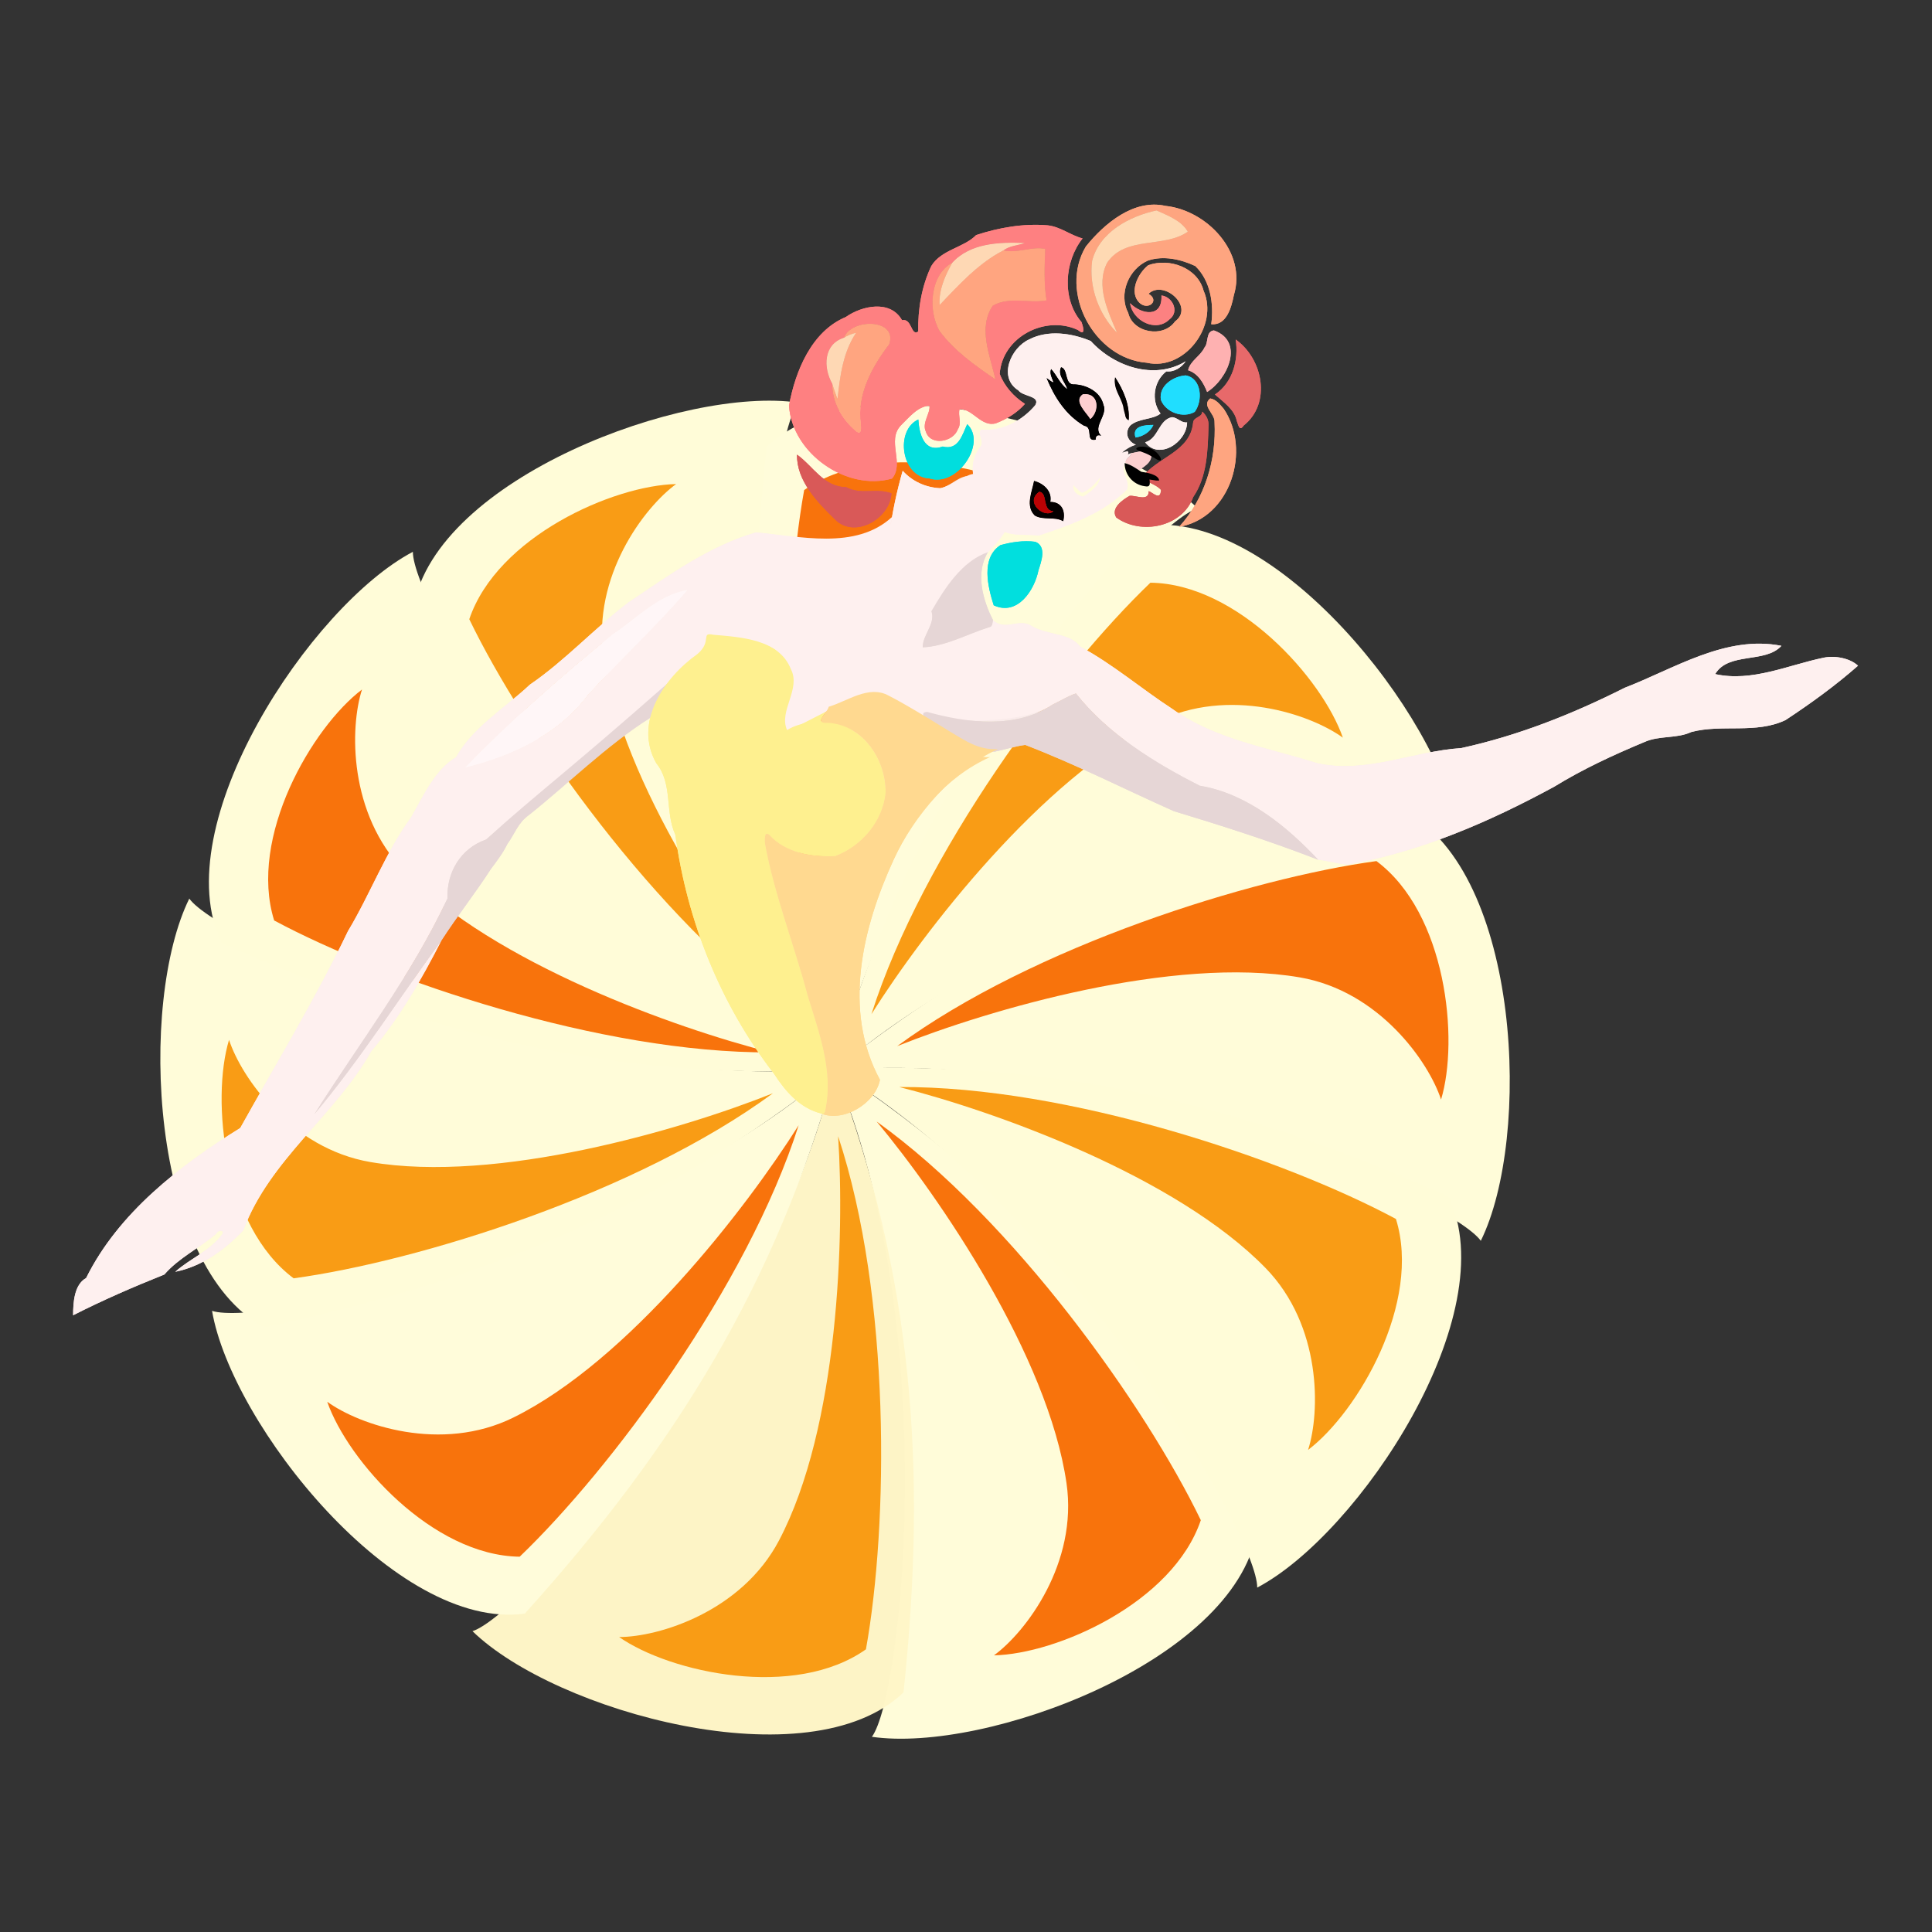 <?xml version="1.0" encoding="UTF-8" standalone="no"?>
<svg
   xmlns:dc="http://purl.org/dc/elements/1.1/"
   xmlns:cc="http://creativecommons.org/ns#"
   xmlns:rdf="http://www.w3.org/1999/02/22-rdf-syntax-ns#"
   xmlns:svg="http://www.w3.org/2000/svg"
   xmlns="http://www.w3.org/2000/svg"
   xmlns:sodipodi="http://sodipodi.sourceforge.net/DTD/sodipodi-0.dtd"
   xmlns:inkscape="http://www.inkscape.org/namespaces/inkscape"
   height="600"
   width="600"
   version="1.1"
   viewBox="0 0 480 480"
   id="svg2"
   inkscape:version="0.91 r13725"
   sodipodi:docname="Dancer104-remix.svg">
  <rect x="0" y="0" width="480" height="480" fill="#333333" stroke="none"/>
  <defs
     id="defs258">
    <inkscape:path-effect
       effect="skeletal"
       id="path-effect91928"
       is_visible="true"
       pattern="m -0.615,15.458 c 0,-2.76 2.24,-5 5,-5 2.76,0 5,2.24 5,5 0,2.76 -2.24,5 -5,5 -2.76,0 -5,-2.24 -5,-5 z"
       copytype="single_stretched"
       prop_scale="1"
       scale_y_rel="false"
       spacing="0"
       normal_offset="0"
       tang_offset="0"
       prop_units="false"
       vertical_pattern="false"
       fuse_tolerance="0" />
    <inkscape:path-effect
       effect="skeletal"
       id="path-effect91924"
       is_visible="true"
       pattern="M 0,5 C 0,2.24 2.24,0 5,0 7.76,0 10,2.24 10,5 10,7.76 7.76,10 5,10 2.24,10 0,7.76 0,5 Z"
       copytype="single_stretched"
       prop_scale="1"
       scale_y_rel="false"
       spacing="0"
       normal_offset="0"
       tang_offset="0"
       prop_units="false"
       vertical_pattern="false"
       fuse_tolerance="0" />
    <inkscape:path-effect
       effect="skeletal"
       id="path-effect91920"
       is_visible="true"
       pattern="M 0,5 C 0,2.24 2.24,0 5,0 7.76,0 10,2.24 10,5 10,7.76 7.76,10 5,10 2.24,10 0,7.76 0,5 Z"
       copytype="single_stretched"
       prop_scale="1"
       scale_y_rel="false"
       spacing="0"
       normal_offset="0"
       tang_offset="0"
       prop_units="false"
       vertical_pattern="false"
       fuse_tolerance="0" />
    <inkscape:path-effect
       effect="skeletal"
       id="path-effect91916"
       is_visible="true"
       pattern="M 0,5 C 0,2.24 2.24,0 5,0 7.76,0 10,2.24 10,5 10,7.76 7.76,10 5,10 2.24,10 0,7.76 0,5 Z"
       copytype="single_stretched"
       prop_scale="1"
       scale_y_rel="false"
       spacing="0"
       normal_offset="0"
       tang_offset="0"
       prop_units="false"
       vertical_pattern="false"
       fuse_tolerance="0" />
  </defs>
  <sodipodi:namedview
     pagecolor="#ffffff"
     bordercolor="#666666"
     borderopacity="1"
     objecttolerance="10"
     gridtolerance="10"
     guidetolerance="10"
     inkscape:pageopacity="0"
     inkscape:pageshadow="2"
     inkscape:window-width="1625"
     inkscape:window-height="766"
     id="namedview256"
     showgrid="false"
     showguides="false"
     units="px"
     inkscape:zoom="1.2125733"
     inkscape:cx="422.58023"
     inkscape:cy="303.13477"
     inkscape:window-x="299"
     inkscape:window-y="85"
     inkscape:window-maximized="0"
     inkscape:current-layer="g91789" />
  <g
     id="g91789"
     transform="matrix(0.55,0,0,0.55,204.142,-2178.891)">
    <g
       id="g92142"
       transform="matrix(0.294,0,0,0.294,-286.024,3464)">
      <g
         id="g92108">
        <g
           id="g91999"
           transform="translate(12.431,-37.292)">
          <g
             style="stroke-width:0;stroke-miterlimit:4;stroke-dasharray:none"
             id="g91687"
             transform="translate(-54.566,782.11)">
            <g
               style="stroke-width:0;stroke-miterlimit:4;stroke-dasharray:none"
               inkscape:transform-center-y="513.52053"
               inkscape:transform-center-x="-323.86792"
               transform="translate(173.35,1760.573)"
               id="g91607">
              <path
                 sodipodi:nodetypes="ccccc"
                 style="fill:#fffcd9;fill-opacity:1;stroke-width:0;stroke-miterlimit:4;stroke-dasharray:none"
                 inkscape:connector-curvature="0"
                 d="m 862.34,829.87 c 283.645,188.436 473.724,411.223 647.46,712.645 -35.688,197.231 -416.026,338.663 -590.967,313.223 C 965.191,1792.859 1024.673,1243.264 869.39,850.62 c -3.92,-6.23 -6.62,-13.37 -7.05,-20.75"
                 id="path238" />
              <path
                 sodipodi:nodetypes="cccsc"
                 style="fill:#f8730c;fill-opacity:1;stroke-width:0;stroke-miterlimit:4;stroke-dasharray:none"
                 inkscape:connector-curvature="0"
                 d="m 926.162,910.387 c 211.303,151.781 413.798,438.145 498.022,612.536 -42.97,126.952 -221.379,205.688 -317.807,207.661 49.433,-36.053 129.196,-142.166 111.469,-264.404 -28.326,-195.327 -194.309,-438.782 -291.684,-555.793 z"
                 id="path250" />
            </g>
            <g
               style="stroke-width:0;stroke-miterlimit:4;stroke-dasharray:none"
               id="g91633"
               transform="matrix(0.809,0.588,-0.588,0.809,826.326,1412.445)"
               inkscape:transform-center-x="217.55497"
               inkscape:transform-center-y="510.24307">
              <path
                 id="path91635"
                 d="m 862.34,829.87 c 283.645,188.436 473.724,411.223 647.46,712.645 -35.688,197.231 -416.026,338.663 -590.967,313.223 C 965.191,1792.859 1024.673,1243.264 869.39,850.62 c -3.92,-6.23 -6.62,-13.37 -7.05,-20.75"
                 inkscape:connector-curvature="0"
                 style="opacity:0.99;fill:#fff6c8;fill-opacity:1;stroke-width:0;stroke-miterlimit:4;stroke-dasharray:none"
                 sodipodi:nodetypes="ccccc" />
              <path
                 id="path91637"
                 d="m 926.162,910.387 c 211.303,151.781 413.798,438.145 498.022,612.536 -42.97,126.952 -221.379,205.688 -317.807,207.661 49.433,-36.053 129.196,-142.166 111.469,-264.404 -28.326,-195.327 -194.309,-438.782 -291.684,-555.793 z"
                 inkscape:connector-curvature="0"
                 style="fill:#f99c15;fill-opacity:1;stroke-width:0;stroke-miterlimit:4;stroke-dasharray:none"
                 sodipodi:nodetypes="cccsc" />
            </g>
            <g
               style="stroke-width:0;stroke-miterlimit:4;stroke-dasharray:none"
               inkscape:transform-center-y="418.65834"
               inkscape:transform-center-x="478.2081"
               transform="matrix(0.309,0.951,-0.951,0.309,1559.22,1514.614)"
               id="g91639">
              <path
                 sodipodi:nodetypes="ccccc"
                 style="fill:#fffcda;fill-opacity:1;stroke-width:0;stroke-miterlimit:4;stroke-dasharray:none"
                 inkscape:connector-curvature="0"
                 d="m 862.34,829.87 c 283.645,188.436 473.724,411.223 647.46,712.645 -35.688,197.231 -416.026,338.663 -590.967,313.223 C 965.191,1792.859 1024.673,1243.264 869.39,850.62 c -3.92,-6.23 -6.62,-13.37 -7.05,-20.75"
                 id="path91641" />
              <path
                 sodipodi:nodetypes="cccsc"
                 style="fill:#f8730c;fill-opacity:1;stroke-width:0;stroke-miterlimit:4;stroke-dasharray:none"
                 inkscape:connector-curvature="0"
                 d="m 926.162,910.387 c 211.303,151.781 413.798,438.145 498.022,612.536 -42.97,126.952 -221.379,205.688 -317.807,207.661 49.433,-36.053 129.196,-142.166 111.469,-264.404 -28.326,-195.327 -194.309,-438.782 -291.684,-555.793 z"
                 id="path91643" />
            </g>
            <g
               style="stroke-width:0;stroke-miterlimit:4;stroke-dasharray:none"
               id="g91645"
               transform="matrix(-0.309,0.951,-0.951,-0.309,2092.09,2028.054)"
               inkscape:transform-center-x="517.99987"
               inkscape:transform-center-y="66.541863">
              <path
                 id="path91647"
                 d="m 862.34,829.87 c 283.645,188.436 473.724,411.223 647.46,712.645 -35.688,197.231 -416.026,338.663 -590.967,313.223 C 965.191,1792.859 1024.673,1243.264 869.39,850.62 c -3.92,-6.23 -6.62,-13.37 -7.05,-20.75"
                 inkscape:connector-curvature="0"
                 style="fill:#fffcd9;fill-opacity:1;stroke-width:0;stroke-miterlimit:4;stroke-dasharray:none"
                 sodipodi:nodetypes="ccccc" />
              <path
                 id="path91649"
                 d="m 926.162,910.387 c 211.303,151.781 413.798,438.145 498.022,612.536 -42.97,126.952 -221.379,205.688 -317.807,207.661 49.433,-36.053 129.196,-142.166 111.469,-264.404 -28.326,-195.327 -194.309,-438.782 -291.684,-555.793 z"
                 inkscape:connector-curvature="0"
                 style="fill:#f99c15;fill-opacity:1;stroke-width:0;stroke-miterlimit:4;stroke-dasharray:none"
                 sodipodi:nodetypes="cccsc" />
            </g>
            <g
               style="stroke-width:0;stroke-miterlimit:4;stroke-dasharray:none"
               inkscape:transform-center-y="-396.63942"
               inkscape:transform-center-x="480.64858"
               transform="matrix(-0.809,0.588,-0.588,-0.809,2221.398,2756.649)"
               id="g91651">
              <path
                 sodipodi:nodetypes="ccccc"
                 style="fill:#fffcd8;fill-opacity:1;stroke-width:0;stroke-miterlimit:4;stroke-dasharray:none"
                 inkscape:connector-curvature="0"
                 d="m 862.34,829.87 c 283.645,188.436 473.724,411.223 647.46,712.645 -35.688,197.231 -416.026,338.663 -590.967,313.223 C 965.191,1792.859 1024.673,1243.264 869.39,850.62 c -3.92,-6.23 -6.62,-13.37 -7.05,-20.75"
                 id="path91653" />
              <path
                 sodipodi:nodetypes="cccsc"
                 style="fill:#f8730c;fill-opacity:1;stroke-width:0;stroke-miterlimit:4;stroke-dasharray:none"
                 inkscape:connector-curvature="0"
                 d="m 926.162,910.387 c 211.303,151.781 413.798,438.145 498.022,612.536 -42.97,126.952 -221.379,205.688 -317.807,207.661 49.433,-36.053 129.196,-142.166 111.469,-264.404 -28.326,-195.327 -194.309,-438.782 -291.684,-555.793 z"
                 id="path91655" />
            </g>
            <g
               style="stroke-width:0;stroke-miterlimit:4;stroke-dasharray:none"
               id="g91657"
               transform="matrix(-1,0,0,-1,1897.754,3422.1)"
               inkscape:transform-center-x="323.86804"
               inkscape:transform-center-y="-513.52055">
              <path
                 id="path91659"
                 d="m 862.34,829.87 c 283.645,188.436 473.724,411.223 647.46,712.645 -35.688,197.231 -416.026,338.663 -590.967,313.223 C 965.191,1792.859 1024.673,1243.264 869.39,850.62 c -3.92,-6.23 -6.62,-13.37 -7.05,-20.75"
                 inkscape:connector-curvature="0"
                 style="fill:#fffcd8;fill-opacity:1;stroke-width:0;stroke-miterlimit:4;stroke-dasharray:none"
                 sodipodi:nodetypes="ccccc" />
              <path
                 id="path91661"
                 d="m 926.162,910.387 c 211.303,151.781 413.798,438.145 498.022,612.536 -42.97,126.952 -221.379,205.688 -317.807,207.661 49.433,-36.053 129.196,-142.166 111.469,-264.404 -28.326,-195.327 -194.309,-438.782 -291.684,-555.793 z"
                 inkscape:connector-curvature="0"
                 style="fill:#f99c15;fill-opacity:1;stroke-width:0;stroke-miterlimit:4;stroke-dasharray:none"
                 sodipodi:nodetypes="cccsc" />
            </g>
            <g
               style="stroke-width:0;stroke-miterlimit:4;stroke-dasharray:none"
               inkscape:transform-center-y="-510.24319"
               inkscape:transform-center-x="-217.55488"
               transform="matrix(-0.809,-0.588,0.588,-0.809,1244.777,3770.228)"
               id="g91663">
              <path
                 sodipodi:nodetypes="ccccc"
                 style="fill:#fffcda;fill-opacity:1;stroke-width:0;stroke-miterlimit:4;stroke-dasharray:none"
                 inkscape:connector-curvature="0"
                 d="m 862.34,829.87 c 283.645,188.436 473.724,411.223 647.46,712.645 -35.688,197.231 -416.026,338.663 -590.967,313.223 C 965.191,1792.859 1024.673,1243.264 869.39,850.62 c -3.92,-6.23 -6.62,-13.37 -7.05,-20.75"
                 id="path91665" />
              <path
                 sodipodi:nodetypes="cccsc"
                 style="fill:#f8730c;fill-opacity:1;stroke-width:0;stroke-miterlimit:4;stroke-dasharray:none"
                 inkscape:connector-curvature="0"
                 d="m 926.162,910.387 c 211.303,151.781 413.798,438.145 498.022,612.536 -42.97,126.952 -221.379,205.688 -317.807,207.661 49.433,-36.053 129.196,-142.166 111.469,-264.404 -28.326,-195.327 -194.309,-438.782 -291.684,-555.793 z"
                 id="path91667" />
            </g>
            <g
               style="stroke-width:0;stroke-miterlimit:4;stroke-dasharray:none"
               id="g91669"
               transform="matrix(-0.309,-0.951,0.951,-0.309,511.884,3668.06)"
               inkscape:transform-center-x="-478.20814"
               inkscape:transform-center-y="-418.65846">
              <path
                 id="path91671"
                 d="m 862.34,829.87 c 283.645,188.436 473.724,411.223 647.46,712.645 -35.688,197.231 -416.026,338.663 -590.967,313.223 C 965.191,1792.859 1024.673,1243.264 869.39,850.62 c -3.92,-6.23 -6.62,-13.37 -7.05,-20.75"
                 inkscape:connector-curvature="0"
                 style="fill:#fffcd9;fill-opacity:1;stroke-width:0;stroke-miterlimit:4;stroke-dasharray:none"
                 sodipodi:nodetypes="ccccc" />
              <path
                 id="path91673"
                 d="m 926.162,910.387 c 211.303,151.781 413.798,438.145 498.022,612.536 -42.97,126.952 -221.379,205.688 -317.807,207.661 49.433,-36.053 129.196,-142.166 111.469,-264.404 -28.326,-195.327 -194.309,-438.782 -291.684,-555.793 z"
                 inkscape:connector-curvature="0"
                 style="fill:#f99c15;fill-opacity:1;stroke-width:0;stroke-miterlimit:4;stroke-dasharray:none"
                 sodipodi:nodetypes="cccsc" />
            </g>
            <g
               style="stroke-width:0;stroke-miterlimit:4;stroke-dasharray:none"
               inkscape:transform-center-y="-66.541883"
               inkscape:transform-center-x="-517.99993"
               transform="matrix(0.309,-0.951,0.951,0.309,-20.986,3154.619)"
               id="g91675">
              <path
                 sodipodi:nodetypes="ccccc"
                 style="fill:#fffcd9;fill-opacity:1;stroke-width:0;stroke-miterlimit:4;stroke-dasharray:none"
                 inkscape:connector-curvature="0"
                 d="m 862.34,829.87 c 283.645,188.436 473.724,411.223 647.46,712.645 -35.688,197.231 -416.026,338.663 -590.967,313.223 C 965.191,1792.859 1024.673,1243.264 869.39,850.62 c -3.92,-6.23 -6.62,-13.37 -7.05,-20.75"
                 id="path91677" />
              <path
                 sodipodi:nodetypes="cccsc"
                 style="fill:#f8730c;fill-opacity:1;stroke-width:0;stroke-miterlimit:4;stroke-dasharray:none"
                 inkscape:connector-curvature="0"
                 d="m 926.162,910.387 c 211.303,151.781 413.798,438.145 498.022,612.536 -42.97,126.952 -221.379,205.688 -317.807,207.661 49.433,-36.053 129.196,-142.166 111.469,-264.404 -28.326,-195.327 -194.309,-438.782 -291.684,-555.793 z"
                 id="path91679" />
            </g>
            <g
               style="stroke-width:0;stroke-miterlimit:4;stroke-dasharray:none"
               id="g91681"
               transform="matrix(0.809,-0.588,0.588,0.809,-150.295,2426.024)"
               inkscape:transform-center-x="-480.64862"
               inkscape:transform-center-y="396.6394">
              <path
                 id="path91683"
                 d="m 862.34,829.87 c 283.645,188.436 473.724,411.223 647.46,712.645 -35.688,197.231 -416.026,338.663 -590.967,313.223 C 965.191,1792.859 1024.673,1243.264 869.39,850.62 c -3.92,-6.23 -6.62,-13.37 -7.05,-20.75"
                 inkscape:connector-curvature="0"
                 style="fill:#fffcd8;fill-opacity:1;stroke-width:0;stroke-miterlimit:4;stroke-dasharray:none"
                 sodipodi:nodetypes="ccccc" />
              <path
                 id="path91685"
                 d="m 926.162,910.387 c 211.303,151.781 413.798,438.145 498.022,612.536 -42.97,126.952 -221.379,205.688 -317.807,207.661 49.433,-36.053 129.196,-142.166 111.469,-264.404 -28.326,-195.327 -194.309,-438.782 -291.684,-555.793 z"
                 inkscape:connector-curvature="0"
                 style="fill:#f99c15;fill-opacity:1;stroke-width:0;stroke-miterlimit:4;stroke-dasharray:none"
                 sodipodi:nodetypes="cccsc" />
            </g>
          </g>
        </g>
      </g>
      <g
         transform="translate(-12.541,37.03)"
         id="g92032">
        <g
           id="g91930"
           transform="translate(18.162,-62.518)">
          <g
             style="stroke-width:0;stroke-miterlimit:4;stroke-dasharray:none"
             id="g91719"
             transform="matrix(1.74,0.568,-0.568,1.74,42.979,1444.029)">
            <path
               id="path10"
               d="m 854.49,60.37 c 34.21,-7.32 77.1,15.83 77.81,53.4 1.16,10.05 2.35,26.18 -10.47,29.12 -3.03,-16.85 -11.97,-34.6 -27.91,-42.3 -13.27,-1.63 -28.27,-0.24 -39.24,8.03 -13.08,11.69 -14.99,34.28 -2.09,46.77 8.88,14.88 34.63,11.2 39.63,-5.33 12.06,-16.66 -20.07,-30.67 -28.36,-15.13 10.78,2.27 4.51,13.32 -4.31,9.8 -12.05,-5.32 -9.6,-23.21 -3.36,-32.54 14.79,-11.55 39.94,-10.94 50.75,5.87 21.39,23.82 5.84,69.37 -26.55,72.34 -43.01,10.47 -88.81,-33.43 -78.86,-76.86 8.79,-23.28 25.9,-50.66 52.96,-53.17 m -5.92,6 c -20.01,11.59 -39.95,32.24 -38.23,57.04 4.02,21.47 19.26,40.91 38.41,50.73 -12.83,-14.63 -29.58,-32.17 -26.02,-53.43 7.71,-26.27 41.6,-26.14 56.22,-45.56 -8.05,-7.26 -20.18,-7.56 -30.38,-8.78 z"
               inkscape:connector-curvature="0"
               style="fill:#fea580;stroke-width:0;stroke-miterlimit:4;stroke-dasharray:none" />
            <path
               id="path12"
               d="m 848.57,66.37 c 10.2,1.22 22.33,1.52 30.38,8.78 -14.62,19.42 -48.51,19.29 -56.22,45.56 -3.56,21.26 13.19,38.8 26.02,53.43 -19.15,-9.82 -34.39,-29.26 -38.41,-50.73 -1.72,-24.8 18.22,-45.45 38.23,-57.04 z"
               inkscape:connector-curvature="0"
               style="fill:#fed9b3;stroke-width:0;stroke-miterlimit:4;stroke-dasharray:none" />
            <path
               id="path16"
               d="m 765.72,106.54 c 10.43,-2.14 20.64,2 31.09,1.39 -8.6,23.26 -0.86,53.83 20.97,67.06 1.82,2.33 7.82,10.63 -0.81,7.23 -29.9,-3.75 -58.63,25.19 -51.01,55.39 6.94,8.62 17.17,14.58 27.97,17.38 -3.91,9.09 -10.55,16.88 -18.17,23.07 -10.55,7.03 -22.07,-5.64 -32.65,-1.95 0.26,5.79 5.59,10.53 3.86,16.71 -0.35,11.32 -17.38,20.59 -24.91,10.08 -5.64,-5.85 -0.98,-16.01 -3.89,-21.63 -9.27,3.65 -13.27,14.9 -17.71,23.29 -7.5,15.89 13.05,29.21 6.85,44.63 -33,22.18 -86.38,5.85 -101.22,-31.36 -3.97,-29.4 -1.29,-65.27 22.24,-85.5 9.99,-13.35 31.03,-25.57 45.71,-12.11 7.53,-4.41 11.26,10.87 15.88,4.79 -6.19,-17.75 -9.03,-36.91 -6.65,-55.61 3.62,-15.76 21.39,-23.26 27.74,-36.46 16.39,-11.96 34.85,-21.79 54.71,-26.4 m -29.03,31.53 c 3.79,-5.32 10.01,-7.67 15.09,-11.31 -20.32,5.72 -43.21,13.91 -52.61,34.58 -14.33,14.79 -7.59,44 7.74,57.77 17.03,12.01 37.17,18.18 56.95,23.95 -10.22,-17.5 -27.45,-36.21 -21.23,-58.06 10.73,-11.96 28.28,-11.06 41.51,-18.27 -6.61,-12.8 -10.56,-26.95 -14.38,-40.7 -11.84,1.38 -21.21,11.2 -33.07,12.04 M 632.34,249.33 c -14.73,10.54 -8.93,29.12 2.61,39.72 4.44,14.62 16.89,25.86 30.76,31.48 6.62,2.95 3.62,-4.06 2.5,-6.69 -10.92,-22.35 -6.12,-48.5 1.82,-71.03 0.37,-22.94 -37.13,-11.06 -37.69,6.52 z"
               inkscape:connector-curvature="0"
               style="fill:#fe8081;stroke-width:0;stroke-miterlimit:4;stroke-dasharray:none" />
            <path
               id="path22"
               d="m 736.69,138.07 c 11.86,-0.84 21.23,-10.66 33.07,-12.04 3.82,13.75 7.77,27.9 14.38,40.7 -13.23,7.21 -30.78,6.31 -41.51,18.27 -6.22,21.85 11.01,40.56 21.23,58.06 -19.78,-5.77 -39.92,-11.94 -56.95,-23.95 -15.33,-13.77 -22.07,-42.98 -7.74,-57.77 -2.29,12.07 -3.73,25.13 0.89,36.85 10.1,-21.07 20.05,-43.38 36.63,-60.12 z"
               inkscape:connector-curvature="0"
               style="fill:#ffa580;stroke-width:0;stroke-miterlimit:4;stroke-dasharray:none" />
            <path
               id="path24"
               d="m 699.17,161.34 c 9.4,-20.67 32.29,-28.86 52.61,-34.58 -5.08,3.64 -11.3,5.99 -15.09,11.31 -16.58,16.74 -26.53,39.05 -36.63,60.12 -4.62,-11.72 -3.18,-24.78 -0.89,-36.85 z"
               inkscape:connector-curvature="0"
               style="fill:#fed8b4;stroke-width:0;stroke-miterlimit:4;stroke-dasharray:none" />
            <path
               id="path26"
               d="m 874.6,132.92 c 9.18,-1.89 18.86,8.18 12.65,16.92 -7.31,14.4 -29.18,10.78 -35.65,-2.58 12.45,6.26 29.78,3.15 23,-14.34 z"
               inkscape:connector-curvature="0"
               style="fill:#fc8181;stroke-width:0;stroke-miterlimit:4;stroke-dasharray:none" />
            <path
               id="path30"
               d="m 925.59,147.13 c 27.49,0.76 23.63,35.38 10.6,50.89 -5.26,-6.33 -12.03,-12.49 -20.83,-12.38 -0.82,-8.09 6.18,-14.49 7.14,-22.35 2.24,-5.21 -3.43,-13.15 3.09,-16.16 z"
               inkscape:connector-curvature="0"
               style="fill:#feb1b1;stroke-width:0;stroke-miterlimit:4;stroke-dasharray:none" />
            <path
               id="path32"
               d="m 945.32,148.7 c 26.77,8.25 45.43,41.47 28.74,66.64 -1.76,6.63 -4.87,-0.06 -6.58,-1.85 -5.12,-8.88 -15.67,-11.61 -24.38,-15.49 11.13,-14.1 10.01,-33.88 2.22,-49.3 z"
               inkscape:connector-curvature="0"
               style="fill:#e7696a;stroke-width:0;stroke-miterlimit:4;stroke-dasharray:none" />
            <path
               id="path34"
               d="m 830.05,187.67 c 25.23,14.37 61,14.91 81.08,-8.54 -1.95,6.24 -6.3,11.62 -12.84,13.06 -7.56,11.16 -4.8,27.31 6.33,35.18 -4.5,7.04 -16.49,9.43 -21.09,17.55 -2.87,7.39 2.38,13.36 9.53,13.74 -16.8,11.83 -22.3,32.88 -30.95,50.47 -2.47,-9.1 -22.19,-5.83 -16.46,-16.45 4.06,-7.72 -10.78,0.44 -6.24,5.71 0.49,8.89 12.62,3.28 14.78,10.42 1.44,4.19 6.19,5.38 10.2,4.97 12.77,-13.15 12.11,-35.79 26.69,-46.9 2.79,0.6 -3.07,5.77 -1.59,8.88 -2.93,8.87 8.59,12.85 8.14,20.84 -12.82,25.46 -36.14,43.4 -58.39,59.82 -12.75,2.34 -29.02,12.3 -39.74,0.04 -15.62,-14.22 -38.67,-31.95 -29.93,-55.9 2.02,-5.08 -6.44,-9.4 -3.74,-13.78 17.03,-3.56 30.23,-17.68 36.63,-33.33 2.17,-9.09 -12.08,-3.68 -17.31,-7.56 -19.76,-4.93 -17.12,-32.05 -4.69,-43.42 12.56,-12.8 32.34,-16.19 49.59,-14.8 m 28.87,22.53 c 1.54,10.15 12,15.19 16.82,23.06 -1.56,4.38 0.59,7.37 5.22,7.75 -3.01,-12.63 -12.19,-22.86 -22.04,-30.81 m -45.73,6.12 c -0.88,7.46 7.12,10.55 10.67,15.89 -7.14,-2.15 -11.99,-8.49 -18.12,-11.83 -0.71,7.23 12.83,13.15 -1.32,8.31 11.28,13.21 24.78,24.46 42.38,28.34 8.12,-1.46 4.86,12.58 12.84,8.11 -0.97,-3.21 0.13,-4.62 3.47,-4.63 -9.69,-4.38 0.08,-18.22 -6.26,-25.18 -5.56,-9.51 -18.4,-11.61 -28.25,-8.9 -8.32,3.7 -8.86,-10.67 -15.41,-10.11 m 8.06,97.73 c 1.25,9.34 -0.54,22.42 9.59,27.46 8.25,1.81 15.89,-4.66 24.19,-2.84 -0.63,-8.95 -6.27,-15.04 -15.34,-12.1 -1.05,-9.04 -10.14,-13.03 -18.44,-12.52 z"
               inkscape:connector-curvature="0"
               style="fill:#fef0ef;stroke-width:0;stroke-miterlimit:4;stroke-dasharray:none" />
            <path
               id="path36"
               d="m 914.77,190.37 c 13.65,-1.9 20.42,15.79 16.71,26.75 -7.52,8.48 -23.09,7.96 -30.14,-0.78 -5.5,-10.8 3.8,-22.04 13.43,-25.97 z"
               inkscape:connector-curvature="0"
               style="fill:#20deff;stroke-width:0;stroke-miterlimit:4;stroke-dasharray:none" />
            <path
               id="path42"
               d="m 940.34,202.37 c 5.07,-0.78 9.41,2.36 13.51,4.78 32.8,25.57 34.1,85.18 -4.87,105.79 13.16,-29.29 12.38,-63.16 0.98,-92.82 -1.81,-6.99 -15.01,-9.57 -9.62,-17.75 z"
               inkscape:connector-curvature="0"
               style="fill:#fea580;stroke-width:0;stroke-miterlimit:4;stroke-dasharray:none" />
            <path
               id="path44"
               d="m 858.92,210.2 c 9.85,7.95 19.03,18.18 22.04,30.81 -4.63,-0.38 -6.78,-3.37 -5.22,-7.75 -4.82,-7.87 -15.28,-12.91 -16.82,-23.06 z"
               inkscape:connector-curvature="0"
               style="fill:#040100;stroke-width:0;stroke-miterlimit:4;stroke-dasharray:none" />
            <path
               id="path46"
               d="m 937.42,214.98 c 4.33,1.76 7.66,5.3 8.76,9.85 5.66,19.52 12.18,40.44 6.27,60.7 -0.81,26.78 -31.74,44.19 -56.11,36.3 -7.02,-5.99 0.48,-15.69 5.01,-20.71 4.8,-2.32 16.98,-0.05 14.06,-8.78 4.06,0.19 11.9,4.87 9.52,-4.1 -4.77,-3.05 -12.5,-2.42 -18.5,-4.55 6.1,-20.29 32,-33.08 26.58,-57.48 -1.2,-5.02 5.91,-6.36 4.41,-11.23 z"
               inkscape:connector-curvature="0"
               style="fill:#d95958;stroke-width:0;stroke-miterlimit:4;stroke-dasharray:none" />
            <path
               id="path48"
               d="m 813.19,216.32 c 6.55,-0.56 7.09,13.81 15.41,10.11 9.85,-2.71 22.69,-0.61 28.25,8.9 6.34,6.96 -3.43,20.8 6.26,25.18 -3.34,0.01 -4.44,1.42 -3.47,4.63 -7.98,4.47 -4.72,-9.57 -12.84,-8.11 -17.6,-3.88 -31.1,-15.13 -42.38,-28.34 14.15,4.84 0.61,-1.08 1.32,-8.31 6.13,3.34 10.98,9.68 18.12,11.83 -3.55,-5.34 -11.55,-8.43 -10.67,-15.89 m 24.36,15.96 c -5.89,7.88 7.43,13.44 12.51,17.75 5.44,-8.66 0.14,-23.73 -12.51,-17.75 z"
               inkscape:connector-curvature="0"
               style="fill:#010101;stroke-width:0;stroke-miterlimit:4;stroke-dasharray:none" />
            <path
               id="path50"
               d="m 914.89,227.21 c 4.49,-1.01 8.9,2.43 13.25,0.28 4.93,15.97 -12.48,37.78 -28.3,26.83 9.79,-6.29 4.76,-21.64 15.05,-27.11 z"
               inkscape:connector-curvature="0"
               style="fill:#fdf0ef;stroke-width:0;stroke-miterlimit:4;stroke-dasharray:none" />
            <path
               id="path52"
               d="m 632.34,249.33 c 0.56,-17.58 38.06,-29.46 37.69,-6.52 -7.94,22.53 -12.74,48.68 -1.82,71.03 1.12,2.63 4.12,9.64 -2.5,6.69 -13.87,-5.62 -26.32,-16.86 -30.76,-31.48 2.47,3.74 5.39,7.13 8.07,10.73 -3.99,-18.65 -7.78,-38.79 -2.44,-57.41 -3.17,1.78 -5.94,4.17 -8.24,6.96 z"
               inkscape:connector-curvature="0"
               style="fill:#ffa580;stroke-width:0;stroke-miterlimit:4;stroke-dasharray:none" />
            <path
               id="path54"
               d="m 837.55,232.28 c 12.65,-5.98 17.95,9.09 12.51,17.75 -5.08,-4.31 -18.4,-9.87 -12.51,-17.75 z"
               inkscape:connector-curvature="0"
               style="fill:#fdcfd0;stroke-width:0;stroke-miterlimit:4;stroke-dasharray:none" />
            <path
               id="path56"
               d="m 901.91,238.32 c -0.64,6.44 -5.29,11.9 -10.98,14.68 -6.19,-8.32 4.38,-12.56 10.98,-14.68 z"
               inkscape:connector-curvature="0"
               style="fill:#25dcfa;stroke-width:0;stroke-miterlimit:4;stroke-dasharray:none" />
            <path
               id="path58"
               d="m 632.34,249.33 c 2.3,-2.79 5.07,-5.18 8.24,-6.96 -5.34,18.62 -1.55,38.76 2.44,57.41 -2.68,-3.6 -5.6,-6.99 -8.07,-10.73 -11.54,-10.6 -17.34,-29.18 -2.61,-39.72 z"
               inkscape:connector-curvature="0"
               style="fill:#fed8b4;stroke-width:0;stroke-miterlimit:4;stroke-dasharray:none" />
            <path
               id="path60"
               d="m 1497.4,249.46 c 8.6,-4.92 21.3,-6.43 29.5,-2.56 -12.9,21.82 -27.9,42.46 -43.7,62.29 -20,18.96 -49.5,19.53 -72,34 -10,9.36 -24.6,10.94 -34.8,20.2 -21.5,18.47 -42.3,37.85 -60.6,59.41 -42.5,44.86 -89.3,86.35 -144.3,115.71 -7.8,1.97 -18.1,2.27 -24.8,3.85 -33.7,-18.56 -74.4,-34.36 -113.8,-28.25 -42.55,-6.56 -87.07,-17.56 -122.84,-41.36 -5.82,4.18 -10.32,9.9 -15.57,14.74 -22.96,29.33 -63.35,37.21 -98.41,38.75 -20.74,-10.3 -48.86,-18.36 -68.25,-1.35 -16.65,5.68 -25,22.29 -35.48,35.12 2.46,-22.37 -9.79,-45.3 -31.39,-53.13 -24.61,-5.21 -48.14,7.69 -72.8,4.94 5.29,11.15 3,23.4 1.05,35.09 -10.23,6.7 -2.469,18.395 -11.063,30.803 C 545.087,631.903 508.37,687.75 477.16,743.13 c -17.75,13.62 -22.81,36.33 -15.25,56.95 -8.61,70.69 -32.61,138.21 -50.06,207.02 22.45,-55.66 37.44,-114.74 56.19,-171.98 -5.61,35.99 -13.23,72.63 -27.19,106.77 -12.07,60.61 -52.9,113.01 -55.4,176.21 -9.81,20.4 -23.42,39.5 -43.49,50.8 8.46,-14.7 22.85,-26.1 27.95,-42.9 -0.26,-3.8 -5.29,-0.9 -5.12,1.8 -9.62,15.8 -23.58,28.9 -30.82,46.1 -21.41,17.9 -42.45,36.5 -62.19,56.3 -3.25,-10 -7.19,-24.7 0.68,-33.1 8.78,-60.3 45.22,-113.9 83.91,-159.9 12.03,-61.6 26.48,-122.89 34.67,-185.07 8.17,-35.55 9.41,-72.47 20.77,-107.34 4.18,-20.37 6.71,-44.37 20.23,-59.69 5.57,-28.37 26.18,-51.9 39.95,-77.1 22.05,-28.67 36.85,-61.94 57.46,-91.53 25.03,-31.96 49.37,-65.65 83.3,-88.82 35.06,-8.5 80.26,-4.51 100.73,-41 2.51,21.29 9.03,42.94 16.75,63.36 1.8,0.11 3.13,-0.94 2.56,-2.84 -11.06,-34.57 -17.69,-70.67 -19.01,-106.98 10.39,6.02 22.8,7.37 34.44,4.17 7.29,-3.8 10.52,-12.61 17.71,-16.39 10.76,15.55 22.81,31.66 40.91,39.2 -15.83,23.06 -38.25,47.55 -33.55,77.62 6.83,8.93 -1.15,21.73 2.57,31.1 18.29,-7.01 31.81,-22.11 47.56,-33.26 2.79,-1.31 1.58,-4.45 1.31,-6.81 12.09,6.09 20,-8.27 31.81,-5.47 14.73,3.79 32.84,-4.61 44.43,3.88 30.85,5.52 59.92,17.73 90.03,25.77 41.9,13.25 86.4,5.96 129.4,5.61 42.2,-3.96 73.5,-34.51 111.5,-49.71 42,-24.67 79.8,-56.04 114.5,-90.55 34.8,-28.35 67,-68.68 114.2,-74.36 -8.2,18.45 -40.8,18.48 -45.5,39.81 31.6,-3.1 55.8,-26.19 82.3,-41.34 M 573.1,491.31 c -22.26,11.82 -32.95,35.86 -47.99,54.77 -29.88,46.86 -58.82,94.81 -83.09,144.84 34.15,-21.28 66,-50.81 78.97,-89.95 16.69,-36.52 37.71,-74.64 52.11,-109.66 z"
               inkscape:connector-curvature="0"
               style="fill:#f9ebea;stroke-width:0;stroke-miterlimit:4;stroke-dasharray:none"
               sodipodi:nodetypes="cccccccccccccccccccccccccccccccccccccccccccccccccccccccccccccc" />
            <path
               id="path62"
               d="m 891.08,266.88 c 4.98,-2.37 11.05,-7.74 16.64,-4.54 3.36,6.22 -3.34,12.77 -6.87,17.47 -3.83,-1.29 -7.14,-4.2 -11.36,-4.05 -1.48,-3.11 4.38,-8.28 1.59,-8.88 z"
               inkscape:connector-curvature="0"
               style="fill:#fccfcf;stroke-width:0;stroke-miterlimit:4;stroke-dasharray:none" />
            <path
               id="path64"
               d="m 753.14,286.2 c 20.98,10.11 8.27,53.11 -15.94,53.11 -23.01,6.35 -40.29,-29.36 -24.3,-44.1 4.15,10.49 13.06,25.65 26.48,15.23 13.71,-0.86 12.54,-14.44 13.76,-24.24 z"
               inkscape:connector-curvature="0"
               style="fill:#01dede;stroke-width:0;stroke-miterlimit:4;stroke-dasharray:none" />
            <path
               id="path66"
               d="m 821.25,314.05 c 8.3,-0.51 17.39,3.48 18.44,12.52 9.07,-2.94 14.71,3.15 15.34,12.1 -8.3,-1.82 -15.94,4.65 -24.19,2.84 -10.13,-5.04 -8.34,-18.12 -9.59,-27.46 m 7.04,7.28 c -9.57,12.25 11.51,20.68 16.32,11.86 -9.5,2.71 -8.8,-13.14 -16.32,-11.86 z"
               inkscape:connector-curvature="0"
               style="fill:#040101;stroke-width:0;stroke-miterlimit:4;stroke-dasharray:none" />
            <path
               id="path68"
               d="m 828.29,321.33 c 7.52,-1.28 6.82,14.57 16.32,11.86 -4.81,8.82 -25.89,0.39 -16.32,-11.86 z"
               inkscape:connector-curvature="0"
               style="fill:#bb0204;stroke-width:0;stroke-miterlimit:4;stroke-dasharray:none" />
            <path
               id="path70"
               d="m 625.25,354.85 c 15.9,4.98 29.71,18.9 47.66,13.12 13.58,2.75 24.64,-7.64 37.78,-6.82 5.58,20.62 -17.59,46.36 -38.33,35.45 -18.46,-9.09 -40.71,-20.75 -47.11,-41.75 z"
               inkscape:connector-curvature="0"
               style="fill:#d95958;stroke-width:0;stroke-miterlimit:4;stroke-dasharray:none" />
            <path
               id="path72"
               d="m 838.08,362.33 c 10.47,0.65 9.97,14.19 9.96,21.82 2.06,16.95 -4.7,42.31 -26.57,39.68 -9.57,-13.34 -22.66,-34.26 -10.31,-49.75 8.16,-5.38 17.22,-9.94 26.92,-11.75 z"
               inkscape:connector-curvature="0"
               style="fill:#01dfde;stroke-width:0;stroke-miterlimit:4;stroke-dasharray:none" />
            <path
               id="path74"
               d="m 773.29,444.79 c 4.66,-21.74 11.07,-47.63 29.71,-61.87 -4.82,20 8.56,39.9 21.73,52.9 0.27,2.36 1.48,5.5 -1.31,6.81 -15.75,11.15 -29.27,26.25 -47.56,33.26 -3.72,-9.37 4.26,-22.17 -2.57,-31.1 z"
               inkscape:connector-curvature="0"
               style="fill:#e6d6d6;stroke-width:0;stroke-miterlimit:4;stroke-dasharray:none" />
            <path
               id="path82"
               d="m 910.06,472.75 c 35.77,23.8 80.29,34.8 122.84,41.36 39.4,-6.11 80.1,9.69 113.8,28.25 -42.6,-2.39 -85.3,-2.08 -127.9,-1.19 -45.25,-4.71 -90.34,-11.81 -135.79,-14.14 -8.08,3.77 -15.21,9.18 -22.95,13.51 -19.84,4.06 -39.17,-3.85 -58.54,-7 -3.64,-0.96 -12.48,-4.32 -5.44,-7.3 35.06,-1.54 75.45,-9.42 98.41,-38.75 5.25,-4.84 9.75,-10.56 15.57,-14.74 z"
               inkscape:connector-curvature="0"
               style="fill:#e6d6d6;stroke-width:0;stroke-miterlimit:4;stroke-dasharray:none" />
            <path
               id="path84"
               d="m 573.1,491.31 c -14.4,35.02 -35.42,73.14 -52.11,109.66 -12.97,39.14 -44.82,68.67 -78.97,89.95 24.27,-50.03 53.21,-97.98 83.09,-144.84 15.04,-18.91 25.73,-42.95 47.99,-54.77 z"
               inkscape:connector-curvature="0"
               style="fill:#fff6f7;stroke-width:0;stroke-miterlimit:4;stroke-dasharray:none" />
            <path
               id="path86"
               d="m 605.47,520.37 c 22.54,-5.24 53.57,-13.61 70.8,7.3 13.45,13.23 0.91,36.63 12.81,49.56 8.38,-10.34 16.08,-21.6 27.16,-29.5 0.33,6.11 -8.16,17.87 3.71,13.02 28.82,-7.4 55.83,14.46 64.09,40.8 5.22,23.82 -5.22,48.84 -23.78,63.76 -18.17,6.94 -40.48,10.39 -58.05,0.23 -5.46,-2.05 -2.12,5.57 -1.09,8.19 21.08,38.73 49.5,72.8 73.42,109.73 18.53,26.46 40.42,53.57 44.07,86.83 0.45,2.25 0.08,4.35 -2.69,4.03 -18.32,1.21 -34.15,-8.38 -47.76,-19.47 -60.59,-41.06 -109.19,-99.23 -140.97,-164.97 -14.47,-15.57 -15.14,-40.08 -33.88,-52.16 -28.89,-26.34 -16.09,-70.32 4.43,-97.83 11.2,-2.76 -3.56,-18.09 7.73,-19.52 z"
               inkscape:connector-curvature="0"
               style="fill:#fef08f;stroke-width:0;stroke-miterlimit:4;stroke-dasharray:none" />
            <path
               id="path88"
               d="m 716.24,547.73 c 13.71,-9.31 26.13,-28.13 45.23,-24.4 17.65,2.7 31.22,18.15 49.53,18.39 15.23,3.36 31.53,10.24 47.01,4.24 -30.14,27.54 -45.51,66.94 -50.13,106.83 -7.23,61.92 -1.79,133.73 46.41,179.33 2.51,20.19 -18.21,43.94 -38.37,42.2 2.77,0.32 3.14,-1.78 2.69,-4.03 -3.65,-33.26 -25.54,-60.37 -44.07,-86.83 -23.92,-36.93 -52.34,-71 -73.42,-109.73 -1.03,-2.62 -4.37,-10.24 1.09,-8.19 17.57,10.16 39.88,6.71 58.05,-0.23 18.56,-14.92 29,-39.94 23.78,-63.76 -8.26,-26.34 -35.27,-48.2 -64.09,-40.8 -11.87,4.85 -3.38,-6.91 -3.71,-13.02 z"
               inkscape:connector-curvature="0"
               style="fill:#ffd990;stroke-width:0;stroke-miterlimit:4;stroke-dasharray:none" />
            <path
               id="path96"
               d="m 477.16,743.13 c 31.21,-55.38 72.926,-124.111 105.986,-178.301 -1.78,11.89 -6.525,38.494 -6.525,38.494 -27.209,32.598 -49.669,76.308 -71.321,108.958 -6.76,8.33 -6.57,19.07 -9.78,28.75 -1.12,8.18 -3.81,16.03 -6.51,23.8 -6.16,23.62 -14.76,46.67 -20.97,70.29 -18.75,57.24 -33.74,116.32 -56.19,171.98 17.45,-68.81 41.45,-136.33 50.06,-207.02 -7.56,-20.62 -2.5,-43.33 15.25,-56.95 z"
               inkscape:connector-curvature="0"
               style="fill:#e6d6d6;stroke-width:0;stroke-miterlimit:4;stroke-dasharray:none"
               sodipodi:nodetypes="cccccccccc" />
            <path
               id="path136"
               d="m 854.49,60.37 c 34.21,-7.32 77.1,15.83 77.81,53.4 1.16,10.05 2.35,26.18 -10.47,29.12 -3.03,-16.85 -11.97,-34.6 -27.91,-42.3 -13.27,-1.63 -28.27,-0.24 -39.24,8.03 -13.08,11.69 -14.99,34.28 -2.09,46.77 8.88,14.88 34.63,11.2 39.63,-5.33 12.06,-16.66 -20.07,-30.67 -28.36,-15.13 10.78,2.27 4.51,13.32 -4.31,9.8 -12.05,-5.32 -9.6,-23.21 -3.36,-32.54 14.79,-11.55 39.94,-10.94 50.75,5.87 21.39,23.82 5.84,69.37 -26.55,72.34 -43.01,10.47 -88.81,-33.43 -78.86,-76.86 8.79,-23.28 25.9,-50.66 52.96,-53.17 m -5.92,6 c -20.01,11.59 -39.95,32.24 -38.23,57.04 4.02,21.47 19.26,40.91 38.41,50.73 -12.83,-14.63 -29.58,-32.17 -26.02,-53.43 7.71,-26.27 41.6,-26.14 56.22,-45.56 -8.05,-7.26 -20.18,-7.56 -30.38,-8.78 z"
               inkscape:connector-curvature="0"
               style="fill:#fea580;stroke-width:0;stroke-miterlimit:4;stroke-dasharray:none" />
            <path
               id="path138"
               d="m 848.57,66.37 c 10.2,1.22 22.33,1.52 30.38,8.78 -14.62,19.42 -48.51,19.29 -56.22,45.56 -3.56,21.26 13.19,38.8 26.02,53.43 -19.15,-9.82 -34.39,-29.26 -38.41,-50.73 -1.72,-24.8 18.22,-45.45 38.23,-57.04 z"
               inkscape:connector-curvature="0"
               style="fill:#fed9b3;stroke-width:0;stroke-miterlimit:4;stroke-dasharray:none" />
            <path
               id="path142"
               d="m 765.72,106.54 c 10.43,-2.14 20.64,2 31.09,1.39 -8.6,23.26 -0.86,53.83 20.97,67.06 1.82,2.33 7.82,10.63 -0.81,7.23 -29.9,-3.75 -58.63,25.19 -51.01,55.39 6.94,8.62 17.17,14.58 27.97,17.38 -3.91,9.09 -10.55,16.88 -18.17,23.07 -10.55,7.03 -22.07,-5.64 -32.65,-1.95 0.26,5.79 5.59,10.53 3.86,16.71 -0.35,11.32 -17.38,20.59 -24.91,10.08 -5.64,-5.85 -0.98,-16.01 -3.89,-21.63 -9.27,3.65 -13.27,14.9 -17.71,23.29 -7.5,15.89 13.05,29.21 6.85,44.63 -33,22.18 -86.38,5.85 -101.22,-31.36 -3.97,-29.4 -1.29,-65.27 22.24,-85.5 9.99,-13.35 31.03,-25.57 45.71,-12.11 7.53,-4.41 11.26,10.87 15.88,4.79 -6.19,-17.75 -9.03,-36.91 -6.65,-55.61 3.62,-15.76 21.39,-23.26 27.74,-36.46 16.39,-11.96 34.85,-21.79 54.71,-26.4 m -29.03,31.53 c 3.79,-5.32 10.01,-7.67 15.09,-11.31 -20.32,5.72 -43.21,13.91 -52.61,34.58 -14.33,14.79 -7.59,44 7.74,57.77 17.03,12.01 37.17,18.18 56.95,23.95 -10.22,-17.5 -27.45,-36.21 -21.23,-58.06 10.73,-11.96 28.28,-11.06 41.51,-18.27 -6.61,-12.8 -10.56,-26.95 -14.38,-40.7 -11.84,1.38 -21.21,11.2 -33.07,12.04 M 632.34,249.33 c -14.73,10.54 -8.93,29.12 2.61,39.72 4.44,14.62 16.89,25.86 30.76,31.48 6.62,2.95 3.62,-4.06 2.5,-6.69 -10.92,-22.35 -6.12,-48.5 1.82,-71.03 0.37,-22.94 -37.13,-11.06 -37.69,6.52 z"
               inkscape:connector-curvature="0"
               style="fill:#fe8081;stroke-width:0;stroke-miterlimit:4;stroke-dasharray:none" />
            <path
               id="path148"
               d="m 736.69,138.07 c 11.86,-0.84 21.23,-10.66 33.07,-12.04 3.82,13.75 7.77,27.9 14.38,40.7 -13.23,7.21 -30.78,6.31 -41.51,18.27 -6.22,21.85 11.01,40.56 21.23,58.06 -19.78,-5.77 -39.92,-11.94 -56.95,-23.95 -15.33,-13.77 -22.07,-42.98 -7.74,-57.77 -2.29,12.07 -3.73,25.13 0.89,36.85 10.1,-21.07 20.05,-43.38 36.63,-60.12 z"
               inkscape:connector-curvature="0"
               style="fill:#ffa580;stroke-width:0;stroke-miterlimit:4;stroke-dasharray:none" />
            <path
               id="path150"
               d="m 699.17,161.34 c 9.4,-20.67 32.29,-28.86 52.61,-34.58 -5.08,3.64 -11.3,5.99 -15.09,11.31 -16.58,16.74 -26.53,39.05 -36.63,60.12 -4.62,-11.72 -3.18,-24.78 -0.89,-36.85 z"
               inkscape:connector-curvature="0"
               style="fill:#fed8b4;stroke-width:0;stroke-miterlimit:4;stroke-dasharray:none" />
            <path
               id="path152"
               d="m 874.6,132.92 c 9.18,-1.89 18.86,8.18 12.65,16.92 -7.31,14.4 -29.18,10.78 -35.65,-2.58 12.45,6.26 29.78,3.15 23,-14.34 z"
               inkscape:connector-curvature="0"
               style="fill:#fc8181;stroke-width:0;stroke-miterlimit:4;stroke-dasharray:none" />
            <path
               id="path156"
               d="m 925.59,147.13 c 27.49,0.76 23.63,35.38 10.6,50.89 -5.26,-6.33 -12.03,-12.49 -20.83,-12.38 -0.82,-8.09 6.18,-14.49 7.14,-22.35 2.24,-5.21 -3.43,-13.15 3.09,-16.16 z"
               inkscape:connector-curvature="0"
               style="fill:#feb1b1;stroke-width:0;stroke-miterlimit:4;stroke-dasharray:none" />
            <path
               id="path158"
               d="m 945.32,148.7 c 26.77,8.25 45.43,41.47 28.74,66.64 -1.76,6.63 -4.87,-0.06 -6.58,-1.85 -5.12,-8.88 -15.67,-11.61 -24.38,-15.49 11.13,-14.1 10.01,-33.88 2.22,-49.3 z"
               inkscape:connector-curvature="0"
               style="fill:#e7696a;stroke-width:0;stroke-miterlimit:4;stroke-dasharray:none" />
            <path
               sodipodi:nodetypes="ccccccccccccccccccccccccccccccccccccccccc"
               id="path160"
               d="m 830.05,187.67 c 25.23,14.37 61,14.91 81.08,-8.54 -1.95,6.24 -6.3,11.62 -12.84,13.06 -7.56,11.16 -4.8,27.31 6.33,35.18 -4.5,7.04 -16.49,9.43 -21.09,17.55 -2.87,7.39 2.38,13.36 9.53,13.74 -16.8,11.83 -17.512,42.88 -30.497,52.449 -7.285,-1.759 -21.53,-11.895 -20.079,-13.915 l -0.392,-0.066 c 0,0 9.939,4.542 12.099,11.682 1.44,4.19 6.974,10.151 10.984,9.741 14.752,-14.184 0.398,-39.699 22.89,-52.619 2.79,0.6 -0.055,6.718 1.425,9.828 -2.93,8.87 8.59,12.85 8.14,20.84 -12.82,25.46 -36.14,43.4 -58.39,59.82 -12.75,2.34 -29.02,12.3 -39.74,0.04 -15.62,-14.22 -38.67,-31.95 -29.93,-55.9 2.02,-5.08 -6.44,-9.4 -3.74,-13.78 17.03,-3.56 30.23,-17.68 36.63,-33.33 2.17,-9.09 -12.08,-3.68 -17.31,-7.56 -19.76,-4.93 -17.12,-32.05 -4.69,-43.42 12.56,-12.8 32.34,-16.19 49.59,-14.8 m 28.87,22.53 c 1.54,10.15 11.889,15.933 16.709,23.803 0,0 0.875,6.904 5.331,7.007 -3.01,-12.63 -12.19,-22.86 -22.04,-30.81 m -45.73,6.12 c -0.88,7.46 7.12,10.55 10.67,15.89 -7.14,-2.15 -11.99,-8.49 -18.12,-11.83 -0.71,7.23 12.83,13.15 -1.32,8.31 11.28,13.21 24.78,24.46 42.38,28.34 8.12,-1.46 4.86,12.58 12.84,8.11 -0.97,-3.21 0.13,-4.62 3.47,-4.63 -9.69,-4.38 0.08,-18.22 -6.26,-25.18 -5.56,-9.51 -18.4,-11.61 -28.25,-8.9 -8.32,3.7 -8.86,-10.67 -15.41,-10.11 m 8.06,97.73 c 1.25,9.34 -0.54,22.42 9.59,27.46 8.25,1.81 15.89,-4.66 24.19,-2.84 -0.63,-8.95 -6.27,-15.04 -15.34,-12.1 -1.05,-9.04 -10.14,-13.03 -18.44,-12.52 z"
               inkscape:connector-curvature="0"
               style="fill:#fef0ef;stroke-width:0;stroke-miterlimit:4;stroke-dasharray:none" />
            <path
               id="path162"
               d="m 914.77,190.37 c 13.65,-1.9 20.42,15.79 16.71,26.75 -7.52,8.48 -23.09,7.96 -30.14,-0.78 -5.5,-10.8 3.8,-22.04 13.43,-25.97 z"
               inkscape:connector-curvature="0"
               style="fill:#20deff;stroke-width:0;stroke-miterlimit:4;stroke-dasharray:none" />
            <path
               id="path168"
               d="m 940.34,202.37 c 5.07,-0.78 9.41,2.36 13.51,4.78 32.8,25.57 34.1,85.18 -4.87,105.79 13.16,-29.29 12.38,-63.16 0.98,-92.82 -1.81,-6.99 -15.01,-9.57 -9.62,-17.75 z"
               inkscape:connector-curvature="0"
               style="fill:#fea580;stroke-width:0;stroke-miterlimit:4;stroke-dasharray:none" />
            <path
               sodipodi:nodetypes="cccc"
               id="path170"
               d="m 858.92,210.2 c 9.85,7.95 19.03,18.18 22.04,30.81 -1.72,-0.119 -5.566,-4.635 -7.868,-9.361 C 868.272,223.779 860.46,220.35 858.92,210.2 Z"
               inkscape:connector-curvature="0"
               style="fill:#040100;stroke-width:0;stroke-miterlimit:4;stroke-dasharray:none" />
            <path
               id="path172"
               d="m 937.42,214.98 c 4.33,1.76 7.66,5.3 8.76,9.85 5.66,19.52 12.18,40.44 6.27,60.7 -0.81,26.78 -31.74,44.19 -56.11,36.3 -7.02,-5.99 0.48,-15.69 5.01,-20.71 4.8,-2.32 16.98,-0.05 14.06,-8.78 4.06,0.19 11.9,4.87 9.52,-4.1 -4.77,-3.05 -12.5,-2.42 -18.5,-4.55 6.1,-20.29 32,-33.08 26.58,-57.48 -1.2,-5.02 5.91,-6.36 4.41,-11.23 z"
               inkscape:connector-curvature="0"
               style="fill:#d95958;stroke-width:0;stroke-miterlimit:4;stroke-dasharray:none" />
            <path
               id="path174"
               d="m 813.19,216.32 c 6.55,-0.56 7.09,13.81 15.41,10.11 9.85,-2.71 22.69,-0.61 28.25,8.9 6.34,6.96 -3.43,20.8 6.26,25.18 -3.34,0.01 -4.44,1.42 -3.47,4.63 -7.98,4.47 -4.72,-9.57 -12.84,-8.11 -17.6,-3.88 -31.1,-15.13 -42.38,-28.34 14.15,4.84 0.61,-1.08 1.32,-8.31 6.13,3.34 10.98,9.68 18.12,11.83 -3.55,-5.34 -11.55,-8.43 -10.67,-15.89 m 24.36,15.96 c -5.89,7.88 7.43,13.44 12.51,17.75 5.44,-8.66 0.14,-23.73 -12.51,-17.75 z"
               inkscape:connector-curvature="0"
               style="fill:#010101;stroke-width:0;stroke-miterlimit:4;stroke-dasharray:none" />
            <path
               id="path176"
               d="m 914.89,227.21 c 4.49,-1.01 8.9,2.43 13.25,0.28 4.93,15.97 -12.48,37.78 -28.3,26.83 9.79,-6.29 4.76,-21.64 15.05,-27.11 z"
               inkscape:connector-curvature="0"
               style="fill:#fdf0ef;stroke-width:0;stroke-miterlimit:4;stroke-dasharray:none" />
            <path
               id="path178"
               d="m 632.34,249.33 c 0.56,-17.58 38.06,-29.46 37.69,-6.52 -7.94,22.53 -12.74,48.68 -1.82,71.03 1.12,2.63 4.12,9.64 -2.5,6.69 -13.87,-5.62 -26.32,-16.86 -30.76,-31.48 2.47,3.74 5.39,7.13 8.07,10.73 -3.99,-18.65 -7.78,-38.79 -2.44,-57.41 -3.17,1.78 -5.94,4.17 -8.24,6.96 z"
               inkscape:connector-curvature="0"
               style="fill:#ffa580;stroke-width:0;stroke-miterlimit:4;stroke-dasharray:none" />
            <path
               id="path180"
               d="m 837.55,232.28 c 12.65,-5.98 17.95,9.09 12.51,17.75 -5.08,-4.31 -18.4,-9.87 -12.51,-17.75 z"
               inkscape:connector-curvature="0"
               style="fill:#fdcfd0;stroke-width:0;stroke-miterlimit:4;stroke-dasharray:none" />
            <path
               id="path182"
               d="m 901.91,238.32 c -0.64,6.44 -5.29,11.9 -10.98,14.68 -6.19,-8.32 4.38,-12.56 10.98,-14.68 z"
               inkscape:connector-curvature="0"
               style="fill:#25dcfa;stroke-width:0;stroke-miterlimit:4;stroke-dasharray:none" />
            <path
               id="path184"
               d="m 632.34,249.33 c 2.3,-2.79 5.07,-5.18 8.24,-6.96 -5.34,18.62 -1.55,38.76 2.44,57.41 -2.68,-3.6 -5.6,-6.99 -8.07,-10.73 -11.54,-10.6 -17.34,-29.18 -2.61,-39.72 z"
               inkscape:connector-curvature="0"
               style="fill:#fed8b4;stroke-width:0;stroke-miterlimit:4;stroke-dasharray:none" />
            <path
               id="path186"
               d="m 1497.4,249.46 c 8.6,-4.92 21.3,-6.43 29.5,-2.56 -12.9,21.82 -27.9,42.46 -43.7,62.29 -20,18.96 -49.5,19.53 -72,34 -10,9.36 -24.6,10.94 -34.8,20.2 -21.5,18.47 -42.3,37.85 -60.6,59.41 -42.5,44.86 -89.3,86.35 -144.3,115.71 -7.8,1.97 -18.1,2.27 -24.8,3.85 -33.7,-18.56 -74.4,-34.36 -113.8,-28.25 -42.55,-6.56 -87.07,-17.56 -122.84,-41.36 -5.82,4.18 -10.32,9.9 -15.57,14.74 -22.96,29.33 -97.74,44.392 -97.74,44.392 l -64.371,3.349 -43.528,43.822 c -10.57,5.712 -9.692,-54.893 -30.56,-63.118 -24.61,-5.21 -33.077,8.398 -57.737,5.648 5.29,11.15 -7.193,25.507 -7.193,25.507 L 581.571,570.969 C 523.283,669.707 508.613,688.767 477.16,743.13 c -17.75,13.62 -22.81,36.33 -15.25,56.95 -8.61,70.69 -32.61,138.21 -50.06,207.02 22.45,-55.66 37.44,-114.74 56.19,-171.98 -5.61,35.99 -13.23,72.63 -27.19,106.77 -12.07,60.61 -52.9,113.01 -55.4,176.21 -9.81,20.4 -23.42,39.5 -43.49,50.8 8.46,-14.7 22.85,-26.1 27.95,-42.9 -0.26,-3.8 -5.29,-0.9 -5.12,1.8 -9.62,15.8 -23.58,28.9 -30.82,46.1 -21.41,17.9 -42.45,36.5 -62.19,56.3 -3.25,-10 -7.19,-24.7 0.68,-33.1 8.78,-60.3 45.22,-113.9 83.91,-159.9 12.03,-61.6 26.48,-122.89 34.67,-185.07 8.17,-35.55 9.41,-72.47 20.77,-107.34 4.18,-20.37 6.71,-44.37 20.23,-59.69 5.57,-28.37 26.18,-51.9 39.95,-77.1 22.05,-28.67 36.85,-61.94 57.46,-91.53 25.03,-31.96 49.37,-65.65 83.3,-88.82 35.06,-8.5 84.104,-11.33 104.574,-47.82 2.51,21.29 15.658,67.764 15.658,67.764 1.8,0.11 0.378,1.476 -0.192,-0.424 -11.06,-34.57 -17.69,-70.67 -19.01,-106.98 10.39,6.02 22.8,7.37 34.44,4.17 7.29,-3.8 15.409,-16.23 22.599,-20.01 l 40.462,37.829 c -3.391,16.338 -25.493,52.247 -37.991,82.611 6.83,8.93 -1.15,21.73 2.57,31.1 18.29,-7.01 31.81,-22.11 47.56,-33.26 2.79,-1.31 1.58,-4.45 1.31,-6.81 12.09,6.09 20,-8.27 31.81,-5.47 14.73,3.79 32.84,-4.61 44.43,3.88 30.85,5.52 59.92,17.73 90.03,25.77 41.9,13.25 86.4,5.96 129.4,5.61 42.2,-3.96 73.5,-34.51 111.5,-49.71 42,-24.67 79.8,-56.04 114.5,-90.55 34.8,-28.35 67,-68.68 114.2,-74.36 -8.2,18.45 -40.8,18.48 -45.5,39.81 31.6,-3.1 55.8,-26.19 82.3,-41.34 M 573.1,491.31 c -22.26,11.82 -32.95,35.86 -47.99,54.77 -29.88,46.86 -58.82,94.81 -83.09,144.84 34.15,-21.28 66,-50.81 78.97,-89.95 16.69,-36.52 37.71,-74.64 52.11,-109.66 z"
               inkscape:connector-curvature="0"
               style="fill:#fef0ef;fill-opacity:1;stroke-width:0;stroke-miterlimit:4;stroke-dasharray:none"
               sodipodi:nodetypes="cccccccccccccccccccccccccccccccccccccccccccccccccccccccccccccc" />
            <path
               id="path188"
               d="m 891.08,266.88 c 4.98,-2.37 11.05,-7.74 16.64,-4.54 3.36,6.22 -3.34,12.77 -6.87,17.47 -3.83,-1.29 -7.14,-4.2 -11.36,-4.05 -1.48,-3.11 4.38,-8.28 1.59,-8.88 z"
               inkscape:connector-curvature="0"
               style="fill:#fccfcf;stroke-width:0;stroke-miterlimit:4;stroke-dasharray:none" />
            <path
               id="path190"
               d="m 753.14,286.2 c 20.98,10.11 8.27,53.11 -15.94,53.11 -23.01,6.35 -40.29,-29.36 -24.3,-44.1 4.15,10.49 13.06,25.65 26.48,15.23 13.71,-0.86 12.54,-14.44 13.76,-24.24 z"
               inkscape:connector-curvature="0"
               style="fill:#01dede;stroke-width:0;stroke-miterlimit:4;stroke-dasharray:none" />
            <path
               id="path192"
               d="m 821.25,314.05 c 8.3,-0.51 17.39,3.48 18.44,12.52 9.07,-2.94 14.71,3.15 15.34,12.1 -8.3,-1.82 -15.94,4.65 -24.19,2.84 -10.13,-5.04 -8.34,-18.12 -9.59,-27.46 m 7.04,7.28 c -9.57,12.25 11.51,20.68 16.32,11.86 -9.5,2.71 -8.8,-13.14 -16.32,-11.86 z"
               inkscape:connector-curvature="0"
               style="fill:#040101;stroke-width:0;stroke-miterlimit:4;stroke-dasharray:none" />
            <path
               id="path194"
               d="m 828.29,321.33 c 7.52,-1.28 6.82,14.57 16.32,11.86 -4.81,8.82 -25.89,0.39 -16.32,-11.86 z"
               inkscape:connector-curvature="0"
               style="fill:#bb0204;stroke-width:0;stroke-miterlimit:4;stroke-dasharray:none" />
            <path
               id="path196"
               d="m 625.25,354.85 c 15.9,4.98 29.71,18.9 47.66,13.12 13.58,2.75 24.64,-7.64 37.78,-6.82 5.58,20.62 -17.59,46.36 -38.33,35.45 -18.46,-9.09 -40.71,-20.75 -47.11,-41.75 z"
               inkscape:connector-curvature="0"
               style="fill:#d95958;stroke-width:0;stroke-miterlimit:4;stroke-dasharray:none" />
            <path
               id="path198"
               d="m 838.08,362.33 c 10.47,0.65 9.97,14.19 9.96,21.82 2.06,16.95 -4.7,42.31 -26.57,39.68 -9.57,-13.34 -22.66,-34.26 -10.31,-49.75 8.16,-5.38 17.22,-9.94 26.92,-11.75 z"
               inkscape:connector-curvature="0"
               style="fill:#01dfde;stroke-width:0;stroke-miterlimit:4;stroke-dasharray:none" />
            <path
               id="path200"
               d="m 773.29,444.79 c 4.66,-21.74 11.07,-47.63 29.71,-61.87 -4.82,20 8.56,39.9 21.73,52.9 0.27,2.36 1.48,5.5 -1.31,6.81 -15.75,11.15 -29.27,26.25 -47.56,33.26 -3.72,-9.37 4.26,-22.17 -2.57,-31.1 z"
               inkscape:connector-curvature="0"
               style="fill:#e6d6d6;stroke-width:0;stroke-miterlimit:4;stroke-dasharray:none" />
            <path
               id="path208"
               d="m 910.06,472.75 c 35.77,23.8 80.29,34.8 122.84,41.36 39.4,-6.11 80.1,9.69 113.8,28.25 -42.6,-2.39 -85.3,-2.08 -127.9,-1.19 -45.25,-4.71 -90.34,-11.81 -135.79,-14.14 -8.08,3.77 -15.21,9.18 -22.95,13.51 -19.84,4.06 -39.17,-3.85 -58.54,-7 -3.64,-0.96 -12.48,-4.32 -5.44,-7.3 35.06,-1.54 75.45,-9.42 98.41,-38.75 5.25,-4.84 9.75,-10.56 15.57,-14.74 z"
               inkscape:connector-curvature="0"
               style="fill:#e6d6d6;stroke-width:0;stroke-miterlimit:4;stroke-dasharray:none" />
            <path
               id="path210"
               d="m 573.1,491.31 c -14.4,35.02 -35.42,73.14 -52.11,109.66 -12.97,39.14 -44.82,68.67 -78.97,89.95 24.27,-50.03 53.21,-97.98 83.09,-144.84 15.04,-18.91 25.73,-42.95 47.99,-54.77 z"
               inkscape:connector-curvature="0"
               style="fill:#fff6f7;stroke-width:0;stroke-miterlimit:4;stroke-dasharray:none" />
            <path
               id="path212"
               d="m 605.47,520.37 c 22.54,-5.24 53.57,-13.61 70.8,7.3 13.45,13.23 0.91,36.63 12.81,49.56 8.38,-10.34 25.387,-16.135 25.387,-16.135 l 2.796,-13.276 c 0,0 58.518,27.391 66.778,53.731 5.22,23.82 -5.22,48.84 -23.78,63.76 -18.17,6.94 -40.48,10.39 -58.05,0.23 -5.46,-2.05 -2.12,5.57 -1.09,8.19 21.08,38.73 49.5,72.8 73.42,109.73 18.53,26.46 40.42,53.57 44.07,86.83 0.45,2.25 0.08,4.35 -2.69,4.03 -18.32,1.21 -34.15,-8.38 -47.76,-19.47 -60.59,-41.06 -109.19,-99.23 -140.97,-164.97 -14.47,-15.57 -15.14,-40.08 -33.88,-52.16 -28.89,-26.34 -16.09,-70.32 4.43,-97.83 8.695,-14.181 -3.602,-18.282 7.73,-19.52 z"
               inkscape:connector-curvature="0"
               style="fill:#fef08f;stroke-width:0;stroke-miterlimit:4;stroke-dasharray:none"
               sodipodi:nodetypes="ccccccccccccccccc" />
            <path
               id="path214"
               d="m 716.24,547.73 c 13.71,-9.31 26.13,-28.13 45.23,-24.4 17.65,2.7 56.967,12.445 56.967,12.445 15.23,3.36 28.374,7.754 43.854,1.754 C 832.151,565.069 812.5,612.9 807.88,652.79 c -7.23,61.92 -1.79,133.73 46.41,179.33 2.51,20.19 -18.21,43.94 -38.37,42.2 2.77,0.32 3.14,-1.78 2.69,-4.03 -3.65,-33.26 -25.54,-60.37 -44.07,-86.83 -23.92,-36.93 -52.34,-71 -73.42,-109.73 -1.03,-2.62 -4.37,-10.24 1.09,-8.19 17.57,10.16 39.88,6.71 58.05,-0.23 18.56,-14.92 29,-39.94 23.78,-63.76 -8.26,-26.34 -35.27,-48.2 -64.09,-40.8 -11.87,4.85 -3.38,-6.91 -3.71,-13.02 z"
               inkscape:connector-curvature="0"
               style="fill:#ffd990;stroke-width:0;stroke-miterlimit:4;stroke-dasharray:none"
               sodipodi:nodetypes="ccccccccccccccc" />
            <path
               id="path222"
               d="m 477.16,743.13 28.14,-30.85 c -6.76,8.33 -6.57,19.07 -9.78,28.75 -1.12,8.18 -3.81,16.03 -6.51,23.8 -6.16,23.62 -14.76,46.67 -20.97,70.29 -18.75,57.24 -33.74,116.32 -56.19,171.98 17.45,-68.81 41.45,-136.33 50.06,-207.02 -7.56,-20.62 -2.5,-43.33 15.25,-56.95 z"
               inkscape:connector-curvature="0"
               style="fill:#e6d6d6;stroke-width:0;stroke-miterlimit:4;stroke-dasharray:none"
               sodipodi:nodetypes="cccccccc" />
          </g>
          <path
             sodipodi:nodetypes="cccccccc"
             inkscape:connector-curvature="0"
             id="path91897"
             d="m 1432.745,2429.603 c 9.939,2.37 17.169,8.027 25.75,13.39 7.63,1.046 26.418,4.009 27.295,13.39 l -4.635,0 -10.3,-1.545 c 0.573,2.213 0.515,4.433 0.515,6.695 -0.762,4.827 -4.292,4.12 -7.725,3.605 -18.273,-2.392 -30.9,-18.096 -30.9,-35.535 z"
             style="fill:#000000;fill-opacity:1;fill-rule:evenodd;stroke:#000000;stroke-width:0;stroke-linecap:butt;stroke-linejoin:miter;stroke-miterlimit:4;stroke-dasharray:none;stroke-opacity:1" />
          <path
             inkscape:connector-curvature="0"
             inkscape:original-d="m 1450.6969,2407.4958 c 18.2817,0.3368 26.9735,7.2036 37.4213,17.6517"
             inkscape:path-effect="#path-effect91928"
             id="path91926"
             d="m 1450.697,2407.496 c 0.024,-1.332 2.457,-2.69 6.68,-3.093 4.194,-0.401 10.152,0.205 16.217,3.159 0.37,0.18 0.735,0.367 1.095,0.559 0,0 0,0 0,0 5.543,3.083 9.383,7.205 11.519,10.371 2.176,3.225 2.83,5.736 1.909,6.656 -0.963,0.963 -3.375,0.182 -6.602,-1.569 -2.381,-1.292 -7.993,-4.875 -11.515,-6.639 0,0 0,0 0,0 -0.273,-0.144 -0.55,-0.287 -0.829,-0.428 -4.477,-2.255 -9.198,-3.757 -12.646,-5.072 -3.493,-1.332 -5.854,-2.538 -5.828,-3.944 z"
             style="fill:#000000;fill-rule:evenodd;stroke:none;stroke-width:0;stroke-linecap:butt;stroke-linejoin:miter;stroke-miterlimit:4;stroke-dasharray:none;stroke-opacity:1" />
        </g>
      </g>
    </g>
  </g>
</svg>

